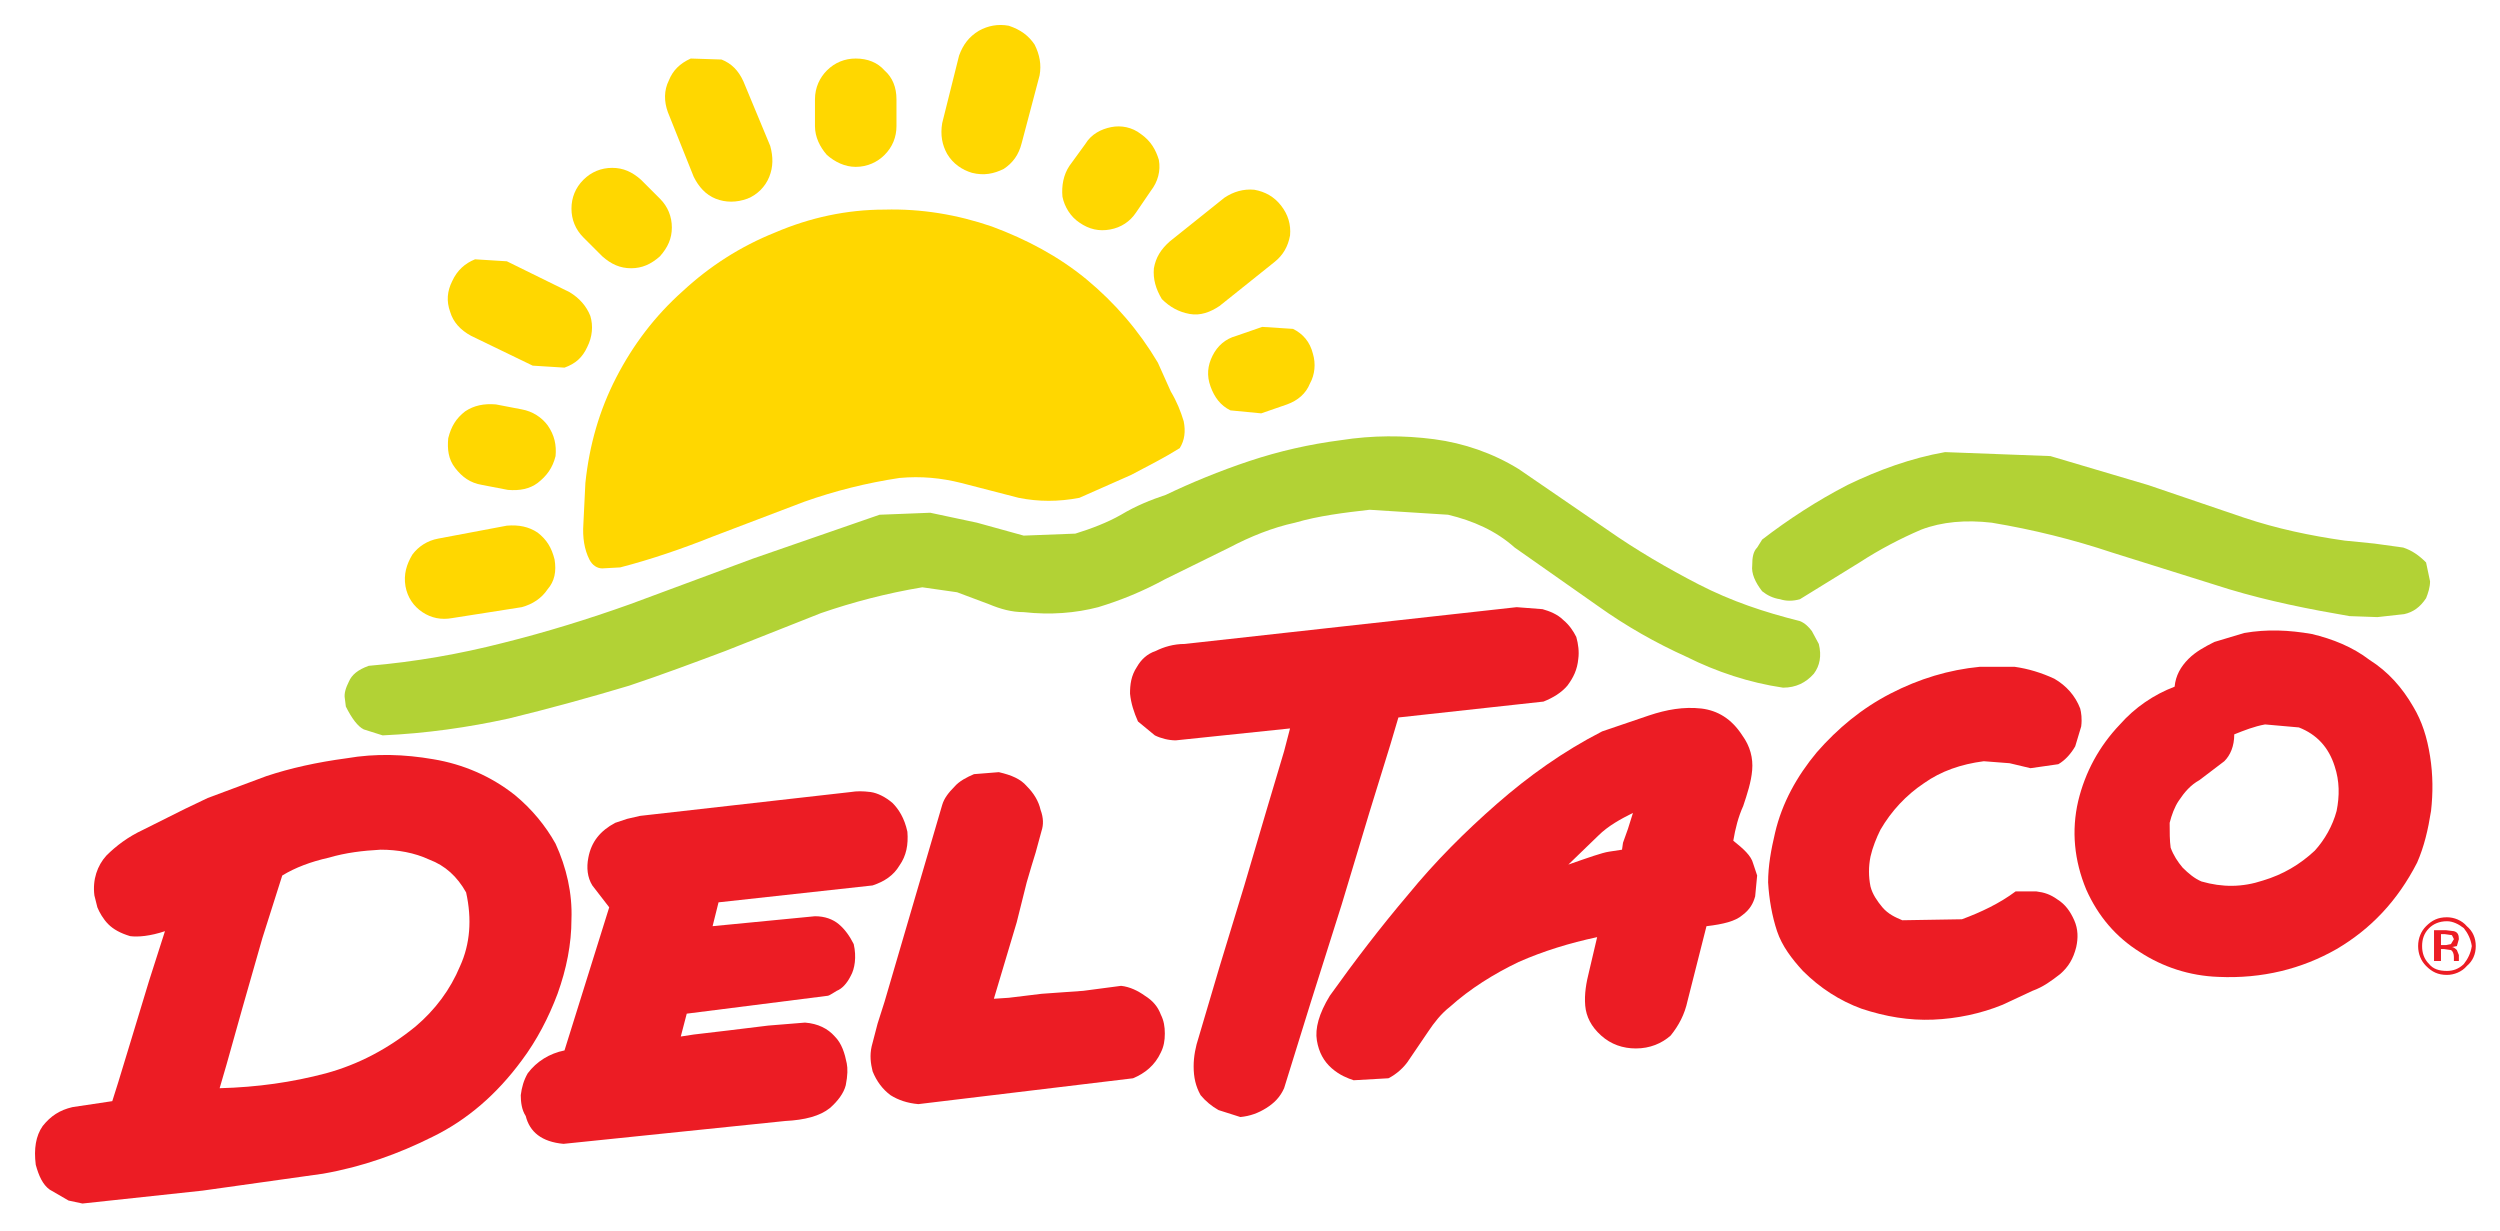 <?xml version="1.0" encoding="utf-8"?>
<!-- Generator: Adobe Illustrator 13.0.0, SVG Export Plug-In . SVG Version: 6.00 Build 14948)  -->
<!DOCTYPE svg PUBLIC "-//W3C//DTD SVG 1.1//EN" "http://www.w3.org/Graphics/SVG/1.1/DTD/svg11.dtd">
<svg version="1.1" id="Layer_1" xmlns="http://www.w3.org/2000/svg" xmlns:xlink="http://www.w3.org/1999/xlink" x="0px" y="0px"
	 width="299.334px" height="147.333px" viewBox="0 0 299.334 147.333" enable-background="new 0 0 299.334 147.333"
	 xml:space="preserve">
<g>
	<g>
		<g>
			<path fill="#B2D235" d="M192.425,63.417l-10.592-7.26c-3.094-1.904-6.545-3.094-10.115-3.57
				c-3.688-0.476-7.379-0.476-11.186,0.119c-3.689,0.476-7.379,1.309-10.949,2.499s-7.021,2.618-9.997,4.046
				c-1.785,0.595-3.57,1.309-5.355,2.38c-1.666,0.952-3.57,1.666-5.474,2.261l-6.188,0.238l-5.593-1.547l-5.593-1.19l-6.069,0.238
				l-15.114,5.236l-14.756,5.474c-4.998,1.785-9.996,3.332-15.232,4.641c-5.118,1.31-10.473,2.262-16.065,2.738
				c-1.309,0.475-2.023,1.07-2.38,1.903c-0.357,0.714-0.595,1.428-0.476,2.023l0.119,0.951c0.714,1.429,1.428,2.381,2.143,2.737
				l2.261,0.715c5.236-0.238,10.234-0.953,15.114-2.023c4.878-1.19,9.639-2.5,14.398-3.927c3.928-1.31,7.735-2.738,11.544-4.165
				l11.424-4.523c3.808-1.309,7.854-2.379,12.138-3.093l4.165,0.595l3.809,1.428c1.428,0.595,2.737,0.952,4.165,0.952
				c3.213,0.356,6.188,0.118,8.925-0.595c2.737-0.833,5.355-1.904,7.973-3.332l7.735-3.808c2.499-1.309,5.117-2.38,7.854-2.975
				c2.856-0.833,5.831-1.19,8.925-1.547l9.401,0.595c2.976,0.713,5.712,1.903,7.974,3.927l9.996,7.021
				c3.332,2.38,6.901,4.403,10.592,6.069c3.569,1.785,7.496,3.094,11.543,3.689c1.547,0,2.737-0.596,3.688-1.666
				c0.714-0.951,0.952-2.142,0.596-3.569l-0.834-1.547c-0.356-0.477-0.833-0.953-1.428-1.19c-4.284-1.071-8.211-2.381-12.138-4.403
				C199.684,68.057,195.995,65.915,192.425,63.417z"/>
		</g>
	</g>
	<g>
		<g>
			<path fill="#B2D235" d="M213.131,71.747c0.715,0.237,1.548,0.237,2.38,0l7.14-4.403c2.381-1.547,4.88-2.856,7.379-3.927
				c2.5-0.953,5.355-1.19,8.45-0.833c4.997,0.833,9.757,2.023,14.398,3.57l14.042,4.403c4.76,1.427,9.521,2.38,14.4,3.213
				l3.332,0.118l3.213-0.356c1.07-0.238,1.903-0.833,2.617-1.904c0.238-0.595,0.477-1.309,0.477-2.023l-0.477-2.261
				c-0.832-0.833-1.665-1.428-2.737-1.785l-3.45-0.476l-3.57-0.357c-4.165-0.595-8.093-1.427-12.02-2.737l-11.544-3.927
				L245.5,54.609l-12.614-0.476c-4.047,0.714-7.974,2.142-11.662,3.927c-3.689,1.904-7.141,4.165-10.235,6.545l-0.595,0.952
				c-0.476,0.476-0.595,1.19-0.595,2.142c-0.119,0.953,0.356,2.023,1.189,3.094C211.584,71.27,212.299,71.627,213.131,71.747z"/>
		</g>
	</g>
	<g>
		<g>
			<path fill="#FFD700" d="M92.819,27.834c-4.165,1.667-7.854,4.046-11.067,7.021c-3.333,2.975-5.95,6.426-7.973,10.353
				c-2.023,3.927-3.213,8.093-3.689,12.614l-0.238,4.879c-0.119,1.666,0.119,3.094,0.714,4.284c0.357,0.713,0.952,1.071,1.547,1.071
				l2.142-0.119c3.689-0.952,7.498-2.261,11.068-3.689l10.948-4.165c3.689-1.309,7.498-2.261,11.424-2.856
				c2.618-0.238,4.999,0,7.378,0.595l6.902,1.785c2.38,0.476,4.76,0.476,7.259,0l6.188-2.737c2.023-1.071,3.927-2.023,5.832-3.213
				c0.595-0.952,0.713-2.023,0.476-3.213c-0.357-1.19-0.833-2.38-1.547-3.57l-1.547-3.451c-2.261-3.808-5.117-7.14-8.568-9.996
				c-3.332-2.737-7.14-4.76-11.305-6.307c-4.166-1.429-8.449-2.143-12.853-2.023C101.388,25.097,96.984,26.049,92.819,27.834z"/>
		</g>
	</g>
	<g>
		<g>
			<path fill="#FFD700" d="M152.559,31.404c1.07-0.833,1.665-1.903,1.903-3.212c0.12-1.309-0.238-2.5-1.07-3.57
				c-0.833-1.071-1.904-1.666-3.213-1.904c-1.309-0.119-2.499,0.238-3.57,0.952l-6.545,5.236c-1.071,0.952-1.667,1.904-1.904,3.213
				c-0.119,1.309,0.238,2.499,0.952,3.689c0.952,0.952,2.023,1.547,3.332,1.785c1.309,0.238,2.499-0.238,3.57-0.952L152.559,31.404z
				"/>
		</g>
	</g>
	<g>
		<g>
			<path fill="#FFD700" d="M156.843,45.923c0.595-1.071,0.714-2.38,0.356-3.57c-0.356-1.428-1.19-2.38-2.38-2.975l-3.688-0.238
				l-3.095,1.072c-1.309,0.356-2.261,1.19-2.856,2.38c-0.595,1.19-0.714,2.38-0.238,3.688c0.477,1.309,1.19,2.262,2.38,2.856
				l3.689,0.357l3.094-1.071C155.414,47.946,156.367,47.113,156.843,45.923z"/>
		</g>
	</g>
	<g>
		<g>
			<path fill="#FFD700" d="M80.443,27.239c0-1.309-0.476-2.499-1.428-3.451l-2.261-2.261c-1.071-0.952-2.142-1.428-3.451-1.428
				s-2.499,0.477-3.451,1.428c-0.952,0.952-1.428,2.142-1.428,3.451s0.476,2.499,1.428,3.451l2.261,2.261
				c1.071,0.952,2.142,1.428,3.451,1.428c1.31,0,2.38-0.476,3.451-1.428C79.967,29.619,80.443,28.548,80.443,27.239z"/>
		</g>
	</g>
	<g>
		<g>
			<path fill="#FFD700" d="M62.473,49.017l-3.094-0.595c-1.428-0.119-2.618,0.119-3.689,0.833c-1.071,0.833-1.666,1.785-2.022,3.213
				c-0.119,1.309,0,2.499,0.833,3.57c0.833,1.071,1.785,1.785,3.213,2.023l3.094,0.595c1.428,0.119,2.618-0.119,3.57-0.833
				c1.071-0.833,1.785-1.785,2.142-3.213c0.119-1.308-0.119-2.499-0.952-3.688C64.854,49.969,63.783,49.254,62.473,49.017z"/>
		</g>
	</g>
	<g>
		<g>
			<path fill="#FFD700" d="M60.688,31.286l-3.809-0.238c-1.19,0.476-2.142,1.309-2.737,2.618c-0.595,1.19-0.714,2.38-0.238,3.688
				c0.357,1.19,1.19,2.143,2.5,2.857l7.378,3.57l3.808,0.238c1.309-0.476,2.142-1.19,2.737-2.5c0.595-1.19,0.714-2.499,0.357-3.688
				c-0.476-1.19-1.309-2.142-2.5-2.856L60.688,31.286z"/>
		</g>
	</g>
	<g>
		<g>
			<path fill="#FFD700" d="M107.338,11.888c0-1.428-0.477-2.618-1.429-3.451c-0.833-0.952-2.023-1.428-3.451-1.428
				c-1.309,0-2.499,0.477-3.451,1.428c-0.833,0.833-1.428,2.023-1.428,3.451v3.213c0,1.309,0.595,2.499,1.428,3.451
				c0.952,0.833,2.142,1.428,3.451,1.428c1.428,0,2.618-0.595,3.451-1.428c0.952-0.952,1.429-2.142,1.429-3.451V11.888z"/>
		</g>
	</g>
	<g>
		<g>
			<path fill="#FFD700" d="M89.011,9.746c-0.595-1.31-1.428-2.143-2.618-2.619l-3.689-0.119c-1.309,0.595-2.142,1.428-2.618,2.619
				c-0.595,1.19-0.595,2.499-0.119,3.808l3.094,7.735c0.595,1.19,1.428,2.142,2.618,2.618c1.19,0.476,2.5,0.476,3.809,0
				c1.19-0.476,2.142-1.428,2.618-2.618c0.476-1.19,0.476-2.38,0.119-3.689L89.011,9.746z"/>
		</g>
	</g>
	<g>
		<g>
			<path fill="#FFD700" d="M124.474,9.032c0.237-1.309,0-2.499-0.595-3.689c-0.714-1.071-1.666-1.785-3.094-2.261
				c-1.309-0.238-2.499,0-3.57,0.595c-1.19,0.714-1.904,1.666-2.38,2.975l-2.023,8.092c-0.238,1.428,0,2.618,0.595,3.689
				c0.714,1.19,1.785,1.904,2.975,2.261c1.428,0.357,2.618,0.119,3.809-0.476c1.071-0.714,1.785-1.666,2.142-3.094L124.474,9.032z"
				/>
		</g>
	</g>
	<g>
		<g>
			<path fill="#FFD700" d="M136.017,25.454l1.785-2.618c0.833-1.071,1.19-2.38,0.953-3.689c-0.357-1.19-0.953-2.261-2.143-3.094
				c-1.071-0.833-2.38-1.071-3.57-0.833c-1.19,0.237-2.38,0.833-3.094,2.022l-1.904,2.619c-0.714,1.071-0.952,2.38-0.833,3.689
				c0.238,1.19,0.952,2.38,2.023,3.094c1.19,0.833,2.38,1.071,3.689,0.833C134.232,27.239,135.303,26.525,136.017,25.454z"/>
		</g>
	</g>
	<g>
		<g>
			<path fill="#FFD700" d="M52.477,64.487c-1.309,0.237-2.38,0.952-3.094,1.904c-0.714,1.19-1.071,2.38-0.833,3.808
				c0.238,1.309,0.952,2.38,2.023,3.094c1.071,0.713,2.261,0.951,3.57,0.713l8.33-1.308c1.31-0.357,2.38-1.071,3.094-2.142
				c0.833-0.953,1.071-2.143,0.833-3.57c-0.357-1.428-0.952-2.38-2.023-3.213c-1.071-0.714-2.261-0.952-3.689-0.833L52.477,64.487z"
				/>
		</g>
	</g>
	<g>
		<g>
			<path fill="#EC1C24" d="M208.608,88.05c-1.309-2.023-2.975-2.976-4.878-3.214c-2.143-0.238-4.166,0.119-6.308,0.834l-5.593,1.903
				c-4.642,2.38-8.807,5.355-12.615,8.687c-3.808,3.332-7.377,6.902-10.591,10.83c-3.332,3.927-6.427,7.973-9.401,12.138
				c-1.309,2.143-1.785,3.928-1.547,5.355s0.833,2.499,1.785,3.333c0.951,0.832,1.903,1.189,2.618,1.427l4.165-0.237
				c0.952-0.477,1.903-1.31,2.498-2.262l2.262-3.331c0.714-1.072,1.547-2.143,2.618-2.976c2.381-2.142,5.236-3.927,8.211-5.355
				c2.975-1.31,6.069-2.261,9.401-2.975l-0.951,4.045c-0.358,1.429-0.596,2.738-0.477,4.165c0.118,1.311,0.713,2.5,1.903,3.57
				c1.19,1.071,2.618,1.548,4.165,1.548c1.667,0,3.095-0.595,4.165-1.548c0.953-1.189,1.667-2.498,2.023-4.165l2.262-8.925
				c2.023-0.237,3.45-0.596,4.283-1.309c0.952-0.714,1.31-1.429,1.547-2.262l0.238-2.499l-0.476-1.428
				c-0.238-0.952-1.189-1.785-2.38-2.737c0.237-1.428,0.596-2.856,1.19-4.165c0.476-1.428,0.951-2.856,1.07-4.283
				C209.918,90.787,209.561,89.359,208.608,88.05z M195.519,97.333l-0.596,1.903l-0.595,1.666l-0.118,0.834l-1.547,0.236
				c-0.833,0.12-2.5,0.715-4.88,1.548l3.57-3.451C192.543,98.878,194.09,98.045,195.519,97.333z"/>
		</g>
	</g>
	<g>
		<g>
			<path fill="#EC1C24" d="M295.362,115.658c0.714-0.595,1.07-1.427,1.07-2.38c0-0.952-0.356-1.785-1.07-2.38
				c-0.595-0.714-1.547-1.07-2.38-1.07c-1.072,0-1.785,0.356-2.5,1.07c-0.595,0.595-0.952,1.428-0.952,2.38
				c0,0.953,0.357,1.785,0.952,2.38c0.715,0.715,1.428,1.071,2.5,1.071C293.815,116.729,294.768,116.373,295.362,115.658z
				 M295.006,111.136c0.475,0.595,0.832,1.31,0.951,2.142c-0.119,0.833-0.477,1.548-0.951,2.143
				c-0.596,0.596-1.311,0.832-2.023,0.832c-0.952,0-1.667-0.236-2.143-0.832c-0.595-0.595-0.833-1.31-0.833-2.143
				c0-0.832,0.238-1.547,0.833-2.142c0.476-0.476,1.19-0.834,2.143-0.834C293.695,110.302,294.41,110.661,295.006,111.136z"/>
			<path fill="#EC1C24" d="M292.268,113.635h0.357l0.832,0.119c0.238,0.118,0.358,0.477,0.358,0.833v0.476h0.595v-0.237v-0.238
				v-0.238l-0.238-0.595c-0.119-0.119-0.356-0.356-0.595-0.356l0.595-0.12l0.238-0.832c0-0.477-0.119-0.833-0.595-0.953
				l-0.953-0.118h-1.427v3.688h0.832V113.635z M292.268,111.851h0.477l0.833,0.118l0.238,0.477l-0.358,0.595l-0.595,0.119h-0.595
				V111.851z"/>
		</g>
	</g>
	<g>
		<g>
			<path fill="#EC1C24" d="M108.646,99.592c-0.356-1.665-1.071-2.736-1.785-3.45c-0.833-0.715-1.785-1.19-2.618-1.31
				c-0.953-0.119-1.666-0.119-2.38,0l-25.229,2.856l-1.547,0.356l-1.428,0.477c-1.785,0.952-2.856,2.261-3.213,4.165
				c-0.238,1.19-0.119,2.38,0.476,3.332l2.022,2.618l-5.355,17.136c-1.785,0.358-3.332,1.31-4.403,2.738
				c-0.476,0.832-0.714,1.665-0.833,2.617c0,0.833,0.119,1.785,0.595,2.5c0.476,1.903,1.904,3.093,4.522,3.331l26.538-2.736
				c2.38-0.12,4.165-0.595,5.355-1.547c0.952-0.833,1.666-1.785,1.904-2.738c0.237-1.189,0.237-2.021,0.119-2.617
				c-0.238-1.189-0.595-2.38-1.428-3.213c-0.833-0.952-2.023-1.547-3.57-1.667l-4.403,0.357l-4.878,0.595l-4.047,0.477l-1.547,0.238
				l0.714-2.737l16.898-2.143c0.119,0,0.477-0.237,1.071-0.595c0.595-0.237,1.19-0.832,1.666-1.785
				c0.476-0.832,0.714-2.261,0.357-3.808c-0.476-0.953-1.071-1.785-1.785-2.38c-0.714-0.595-1.666-0.953-2.856-0.953l-12.257,1.19
				l0.713-2.855l18.445-2.023c1.428-0.477,2.5-1.19,3.213-2.38C108.528,102.449,108.765,101.14,108.646,99.592z"/>
		</g>
	</g>
	<g>
		<g>
			<path fill="#EC1C24" d="M123.998,102.092l0.713-2.618c0.238-0.714,0.238-1.547-0.118-2.499c-0.238-1.071-0.833-2.023-1.667-2.856
				c-0.714-0.833-1.785-1.309-3.332-1.666l-2.975,0.238c-0.833,0.356-1.785,0.833-2.38,1.547c-0.595,0.595-1.19,1.31-1.428,2.143
				l-6.902,23.563l-0.833,2.618l-0.713,2.736c-0.238,1.07-0.119,2.023,0.118,2.976c0.477,1.189,1.19,2.142,2.143,2.855
				c0.952,0.595,2.022,0.953,3.332,1.071l25.705-3.094c1.428-0.595,2.618-1.548,3.332-3.095c0.357-0.714,0.476-1.428,0.476-2.261
				s-0.119-1.548-0.476-2.261c-0.357-0.952-0.952-1.667-1.904-2.262c-0.833-0.595-1.785-1.07-2.856-1.19l-4.522,0.596l-4.999,0.357
				l-3.927,0.476L119,119.585l2.737-9.163l1.19-4.76l0.595-2.023L123.998,102.092z"/>
		</g>
	</g>
	<g>
		<g>
			<path fill="#EC1C24" d="M184.689,72.937l-3.095-0.238l-39.746,4.404c-1.309,0-2.5,0.356-3.452,0.833
				c-1.071,0.356-1.785,1.07-2.261,1.903c-0.714,1.071-0.833,2.142-0.833,3.213c0.119,1.19,0.476,2.261,0.952,3.332l2.023,1.667
				c0.714,0.356,1.666,0.595,2.499,0.595l13.685-1.428l-0.713,2.736l-2.023,6.783l-2.737,9.282l-2.975,9.759l-2.499,8.448
				c-0.357,1.071-0.595,2.262-0.595,3.452c0,1.309,0.238,2.38,0.833,3.45c0.595,0.715,1.309,1.31,2.143,1.785l2.618,0.833
				c1.19-0.118,2.142-0.476,3.095-1.07c0.951-0.595,1.665-1.31,2.142-2.38l3.213-10.354l3.688-11.662l3.332-11.068l2.5-8.092
				l0.952-3.214l17.373-1.903c1.19-0.477,2.143-1.071,2.857-1.903c0.713-0.953,1.189-1.905,1.309-3.214
				c0.119-0.833,0-1.784-0.238-2.618c-0.357-0.713-0.833-1.428-1.547-2.023C186.475,73.532,185.522,73.174,184.689,72.937z"/>
		</g>
	</g>
	<g>
		<g>
			<path fill="#EC1C24" d="M248.475,89.359l0.715-2.38c0.118-0.952,0-1.667-0.12-2.143c-0.595-1.547-1.665-2.736-3.094-3.569
				c-1.546-0.715-3.095-1.19-4.76-1.429h-4.165c-3.689,0.356-7.26,1.429-10.71,3.213c-3.452,1.785-6.308,4.166-8.807,7.021
				c-2.381,2.857-4.165,6.07-4.999,9.641c-0.475,2.023-0.832,3.927-0.832,5.95c0.119,2.023,0.476,4.045,1.07,5.83
				c0.596,1.785,1.785,3.333,3.095,4.76c2.022,2.023,4.402,3.57,7.021,4.523c2.856,0.952,5.712,1.427,8.568,1.309
				s5.712-0.714,8.331-1.785l3.569-1.666c1.309-0.476,2.262-1.19,3.332-2.022c0.952-0.833,1.547-1.785,1.905-3.213
				c0.236-1.072,0.236-2.143-0.238-3.214c-0.477-1.071-1.072-1.903-2.023-2.498c-0.833-0.596-1.547-0.834-2.499-0.953h-2.5
				c-1.903,1.428-4.165,2.499-6.425,3.333l-7.141,0.118c-0.833-0.356-1.666-0.714-2.38-1.547c-0.595-0.715-1.19-1.547-1.428-2.5
				c-0.238-1.189-0.238-2.38,0-3.569c0.237-1.07,0.713-2.261,1.189-3.213c1.309-2.261,3.094-4.165,5.235-5.593
				c2.023-1.429,4.403-2.262,7.141-2.618l3.095,0.238l2.498,0.595l3.332-0.477C247.284,91.025,247.999,90.192,248.475,89.359z"/>
		</g>
	</g>
	<g>
		<g>
			<path fill="#EC1C24" d="M66.52,101.021c-1.19-2.143-2.856-4.165-4.879-5.831c-2.856-2.261-6.188-3.689-9.758-4.284
				c-3.451-0.596-6.903-0.714-10.354-0.119c-3.57,0.476-6.783,1.19-9.64,2.143l-7.021,2.618l-2.737,1.309l-4.998,2.499
				c-1.785,0.832-3.213,1.904-4.403,3.094c-1.072,1.19-1.667,2.856-1.428,4.761l0.356,1.428c0.238,0.595,0.714,1.429,1.31,2.023
				c0.595,0.595,1.428,1.07,2.618,1.427c0.952,0.12,2.38,0,4.165-0.595l-1.904,5.95l-2.023,6.665l-1.666,5.474l-0.714,2.262
				l-4.76,0.713c-1.546,0.357-2.618,1.072-3.57,2.262c-0.833,1.19-1.071,2.737-0.833,4.641c0.356,1.31,0.833,2.38,1.666,2.975
				l2.261,1.311l1.666,0.356l14.399-1.547l14.399-2.023c4.76-0.833,9.044-2.38,13.09-4.403c4.165-2.023,7.735-5.117,10.71-9.163
				c1.785-2.38,3.213-5.117,4.285-7.973c1.071-2.975,1.666-5.95,1.666-8.925C68.542,106.971,67.829,103.877,66.52,101.021z
				 M55.809,106.852c0.714,3.214,0.476,6.188-0.714,8.806c-1.19,2.856-2.975,5.236-5.355,7.26c-3.213,2.618-6.783,4.522-10.71,5.594
				c-4.046,1.07-8.211,1.665-12.733,1.785l0.833-2.856l1.904-6.784l2.38-8.33l2.38-7.497c1.547-0.951,3.451-1.666,5.593-2.142
				c2.023-0.595,4.046-0.833,6.188-0.951c2.023,0,4.046,0.356,5.832,1.189C53.31,103.639,54.738,104.948,55.809,106.852z"/>
		</g>
	</g>
	<g>
		<g>
			<path fill="#EC1C24" d="M288.936,84.598c-1.309-2.261-2.975-4.165-5.235-5.593c-2.023-1.547-4.403-2.499-6.903-3.094
				c-2.736-0.477-5.354-0.595-8.092-0.12l-3.57,1.072c-1.189,0.595-2.26,1.189-3.094,2.022c-0.951,0.952-1.547,2.023-1.666,3.332
				c-2.499,0.952-4.76,2.499-6.545,4.522c-2.499,2.618-4.165,5.712-4.999,9.163c-0.832,3.57-0.475,7.141,0.953,10.592
				c1.427,3.212,3.57,5.712,6.426,7.497c2.736,1.785,5.95,2.855,9.401,2.975c5.235,0.238,9.996-0.951,14.161-3.332
				c4.046-2.38,7.26-5.713,9.64-10.353c0.833-1.905,1.309-3.928,1.665-6.188c0.238-2.143,0.238-4.284-0.118-6.546
				C290.603,88.288,290.007,86.383,288.936,84.598z M275.25,87.097c2.142,0.833,3.57,2.38,4.285,4.642
				c0.595,1.785,0.595,3.57,0.237,5.355c-0.476,1.784-1.428,3.451-2.617,4.76c-1.785,1.666-3.809,2.856-6.188,3.57
				c-2.5,0.833-4.88,0.833-7.379,0.118c-0.833-0.356-1.547-0.952-2.262-1.665c-0.595-0.715-1.07-1.429-1.427-2.38
				c-0.119-0.834-0.119-1.905-0.119-2.976c0.238-0.951,0.595-1.904,1.071-2.618c0.713-1.071,1.428-1.903,2.498-2.499l2.976-2.261
				c0.715-0.714,1.189-1.785,1.189-3.214c1.19-0.475,2.381-0.951,3.69-1.189L275.25,87.097z"/>
		</g>
	</g>
</g>
</svg>
